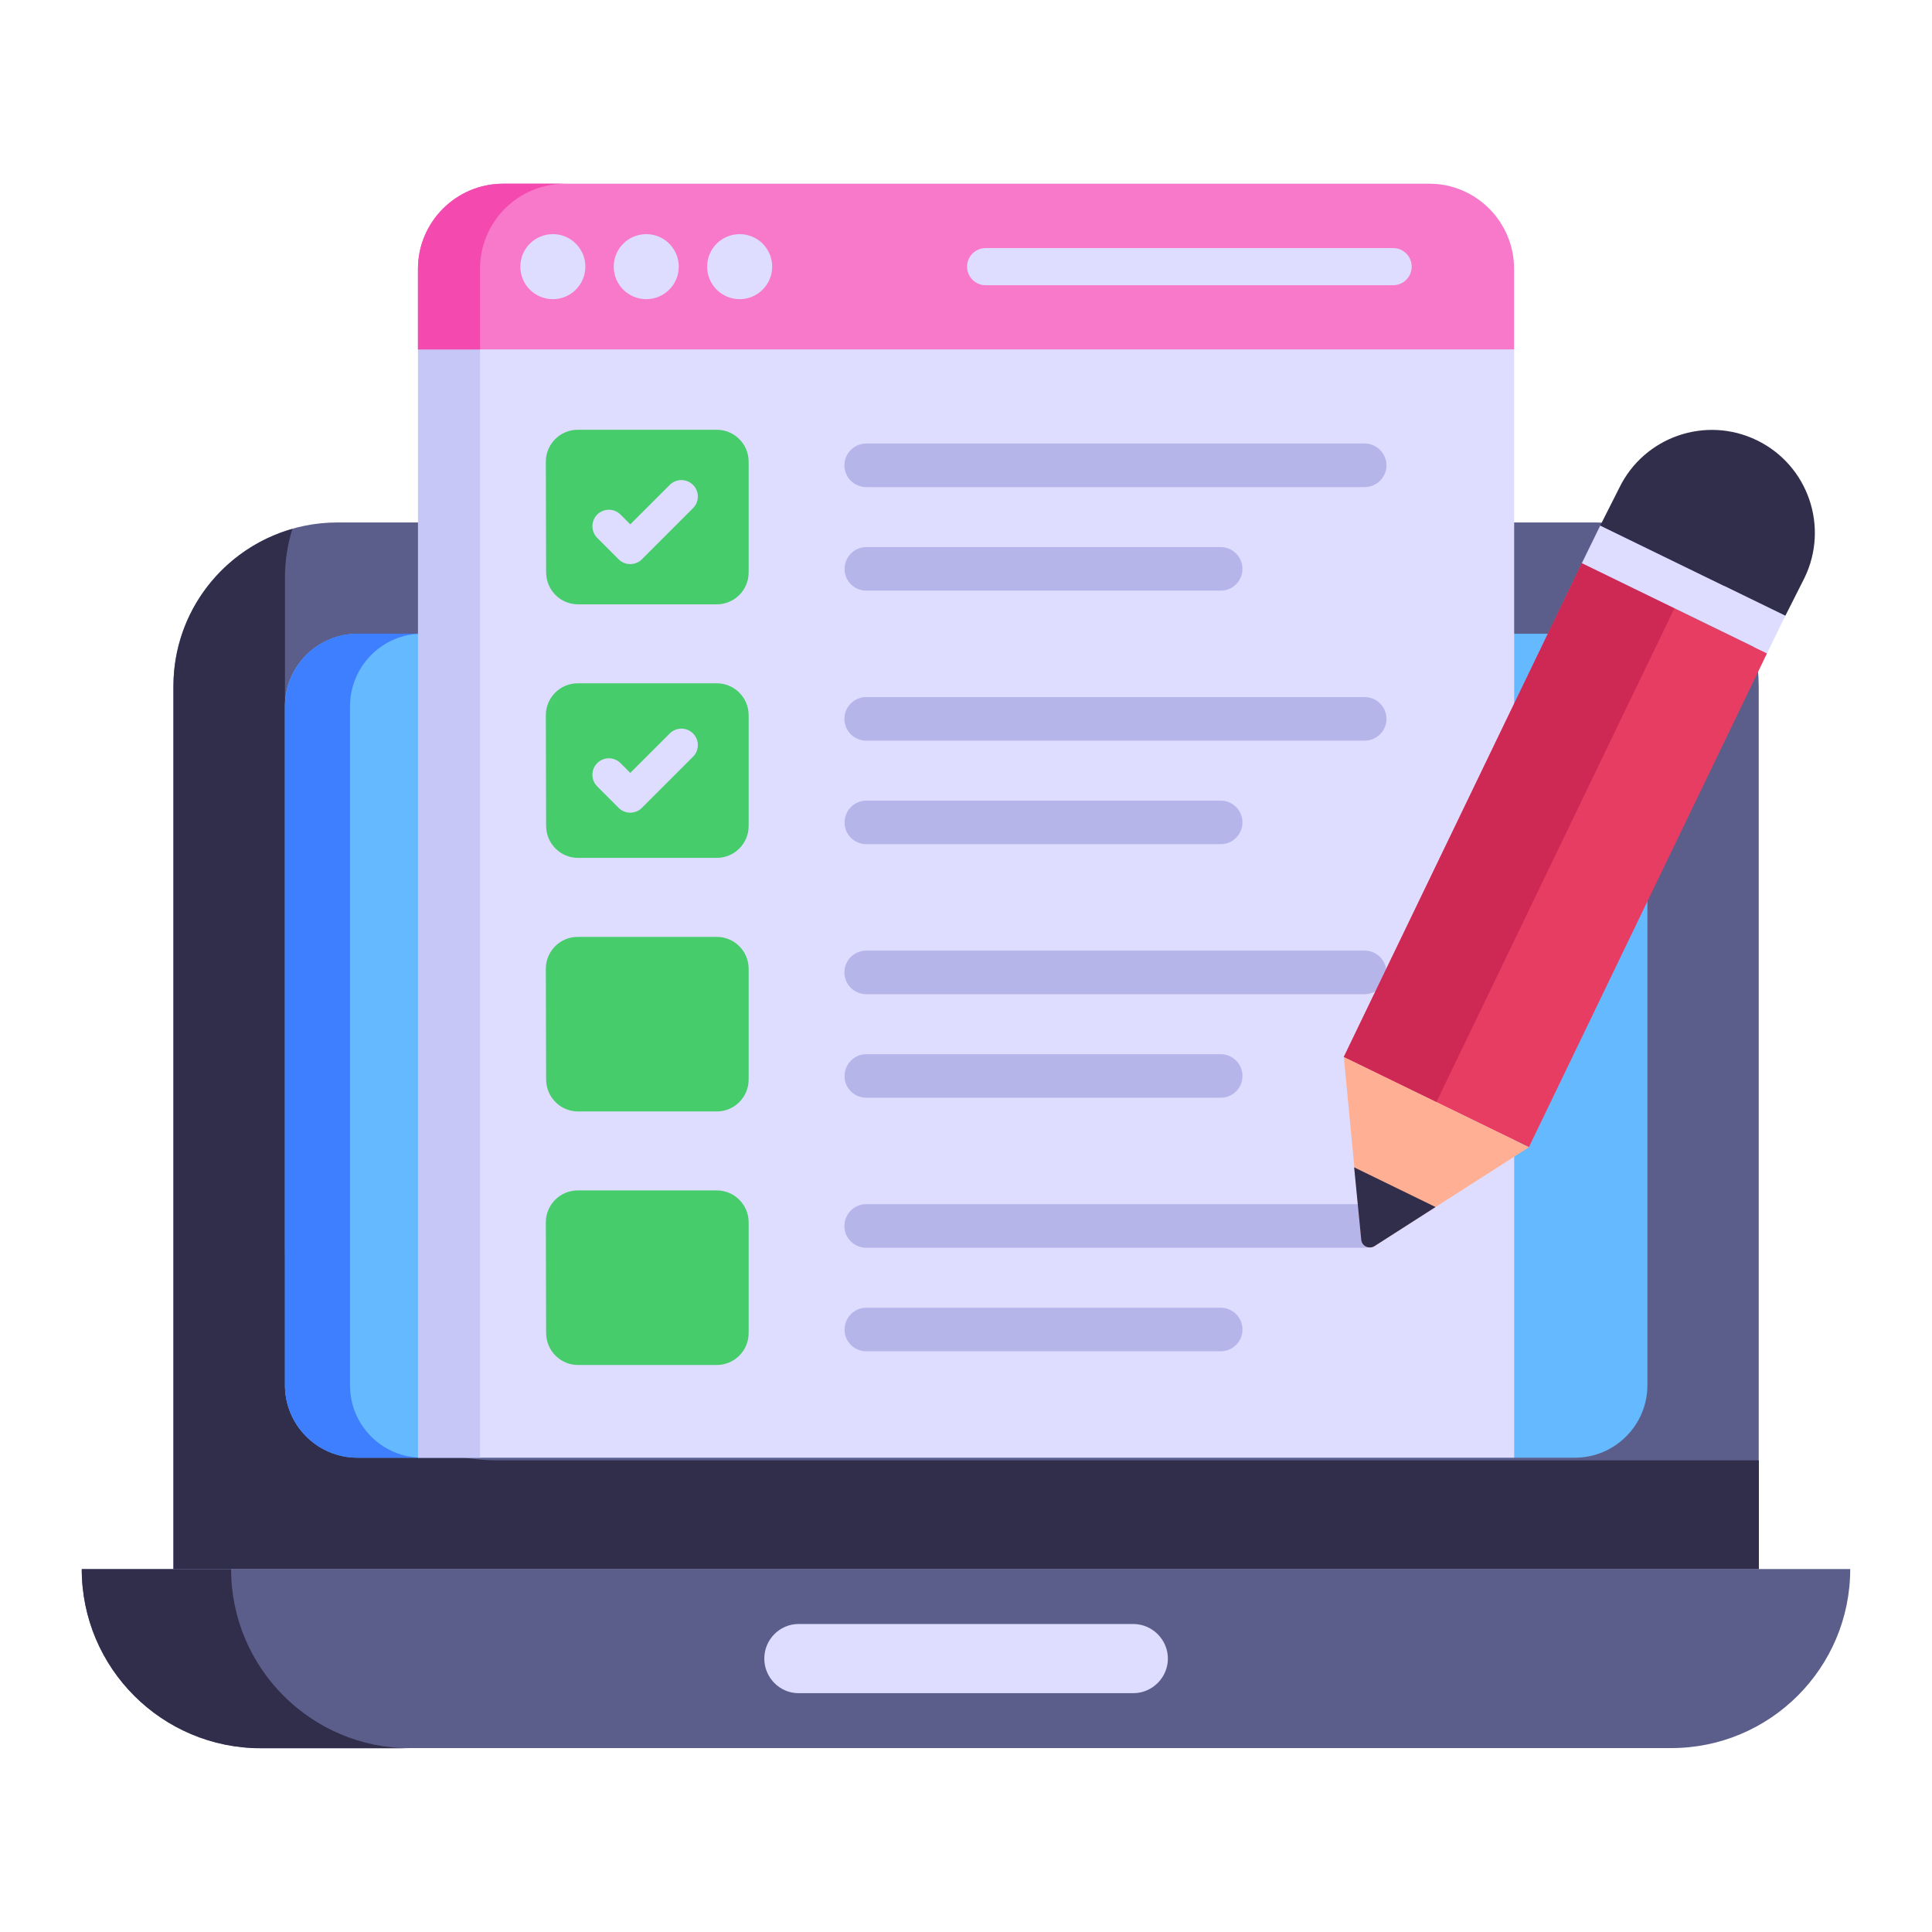 <?xml version="1.0" encoding="UTF-8"?> <svg xmlns="http://www.w3.org/2000/svg" id="Layer_1" height="512" viewBox="0 0 52 52" width="512"><g id="_x32_4"><path d="m47.336 18.472v23.76h-42.67v-23.76c0-2.44 1.98-4.41 4.42-4.41h33.84c2.44 0 4.41 1.97 4.41 4.41z" fill="#5b5e8b"></path><path d="m47.34 39.305v2.93h-42.67v-23.76c0-2.02 1.35-3.71 3.2-4.24-.13.41-.2.85-.2 1.31v18.013c0 3.174 2.573 5.747 5.747 5.747h33.922z" fill="#312e4b"></path><path d="m44.981 47.05h-37.961c-2.661 0-4.819-2.157-4.819-4.819v-0h47.598v0c0 2.661-2.157 4.819-4.819 4.819z" fill="#5b5e8b"></path><path d="m11.04 47.055h-4.02c-2.66 0-4.82-2.16-4.82-4.82h4.02c0 2.66 2.16 4.82 4.82 4.82z" fill="#312e4b"></path><path d="m7.669 37.281v-18.27c0-1.078.874-1.953 1.953-1.953h32.765c1.078 0 1.953.874 1.953 1.953v18.27c0 1.078-.874 1.953-1.953 1.953h-32.765c-1.078 0-1.953-.874-1.953-1.953z" fill="#65b9ff"></path><path d="m11.37 39.235h-1.75c-1.08 0-1.95-.88-1.95-1.95v-18.27c0-1.08.87-1.96 1.95-1.96h1.75c-1.08 0-1.95.88-1.95 1.96v18.27c0 1.08.87 1.95 1.95 1.95z" fill="#3e7fff"></path><path d="m40.754 39.233h-29.5v-32c0-1.262 1.023-2.285 2.285-2.285h24.93c1.262 0 2.285 1.023 2.285 2.285z" fill="#deddff"></path><path d="m15.21 4.945c-1.27 0-2.29 1.03-2.29 2.29v32h-1.67v-32c0-1.26 1.03-2.29 2.29-2.29z" fill="#c6c6f7"></path><path d="m40.75 7.235v2.17h-29.5v-2.17c0-1.26 1.03-2.29 2.29-2.29h24.93c1.26-0 2.28 1.03 2.28 2.29z" fill="#f879ca"></path><path d="m15.21 4.945c-1.27 0-2.29 1.03-2.29 2.29v2.17h-1.67v-2.17c0-1.26 1.03-2.29 2.29-2.29h1.67z" fill="#f44aaf"></path><path d="m14.699 15.41-.008-2.981c-.001-.476.384-.862.859-.862h3.741c.475 0 .859.385.859.859v2.981c0 .475-.385.859-.859.859h-3.732c-.474 0-.858-.383-.859-.857z" fill="#46cc6b"></path><path d="m14.699 22.234-.008-2.981c-.001-.476.384-.862.859-.862h3.741c.475 0 .859.385.859.859v2.981c0 .475-.385.859-.859.859h-3.732c-.474 0-.858-.383-.859-.857z" fill="#46cc6b"></path><path d="m14.699 29.059-.008-2.981c-.001-.476.384-.862.859-.862h3.741c.475 0 .859.385.859.859v2.981c0 .475-.385.859-.859.859h-3.732c-.474 0-.858-.383-.859-.857z" fill="#46cc6b"></path><path d="m14.699 35.883-.008-2.981c-.001-.476.384-.862.859-.862h3.741c.475 0 .859.385.859.859v2.981c0 .475-.385.859-.859.859h-3.732c-.474 0-.858-.383-.859-.857z" fill="#46cc6b"></path><g fill="#deddff"><path d="m16.65 15.053c.083.084.196.13.314.13.118 0 .23-.046.313-.13l1.376-1.376c.173-.173.173-.454 0-.626-.173-.173-.453-.173-.626 0l-1.063 1.062-.262-.263c-.173-.173-.454-.174-.627-.001-.173.173-.173.454-.001.627z"></path><path d="m16.964 21.873c.118 0 .23-.046.313-.13l1.376-1.376c.173-.172.173-.454 0-.626-.173-.173-.453-.173-.626 0l-1.063 1.062-.262-.263c-.173-.173-.454-.174-.627-.001-.173.173-.173.454-.001.627l.576.577c.083.084.196.13.314.13z"></path></g><g fill="#b5b5ea"><path d="m37.317 12.528c0 .32-.264.583-.591.583h-13.408c-.328 0-.591-.264-.591-.583 0-.328.264-.591.591-.591h13.408c.328 0 .591.264.591.591z"></path><path d="m33.441 15.311c0 .324-.262.586-.586.586h-9.538c-.324 0-.586-.262-.586-.578 0-.332.262-.594.586-.594h9.538c.324 0 .586.262.586.586z"></path></g><g fill="#b5b5ea"><path d="m37.317 19.352c0 .32-.264.583-.591.583h-13.408c-.328 0-.591-.264-.591-.583 0-.328.264-.591.591-.591h13.408c.328 0 .591.264.591.591z"></path><path d="m33.441 22.135c0 .324-.262.586-.586.586h-9.538c-.324 0-.586-.262-.586-.578 0-.332.262-.594.586-.594h9.538c.324-0.0.586.262.586.586z"></path></g><g fill="#b5b5ea"><path d="m37.317 26.176c0 .32-.264.583-.591.583h-13.408c-.328 0-.591-.264-.591-.583 0-.328.264-.591.591-.591h13.408c.328 0 .591.264.591.591z"></path><path d="m33.441 28.96c0 .324-.262.586-.586.586h-9.538c-.324 0-.586-.262-.586-.578 0-.332.262-.594.586-.594h9.538c.324-0.0.586.262.586.586z"></path></g><g fill="#b5b5ea"><path d="m37.317 33.001c0 .32-.264.583-.591.583h-13.408c-.328 0-.591-.264-.591-.583 0-.328.264-.591.591-.591h13.408c.328 0 .591.264.591.591z"></path><path d="m33.441 35.784c0 .324-.262.586-.586.586h-9.538c-.324 0-.586-.262-.586-.578 0-.332.262-.594.586-.594h9.538c.324-0.0.586.262.586.586z"></path></g><g><path d="m37.496 7.677h-10.967c-.276 0-.5-.224-.5-.5 0-.276.224-.5.5-.5h10.967c.276 0 .5.224.5.5-0.0.276-.224.5-.5.5z" fill="#deddff"></path></g><g fill="#deddff"><circle cx="14.88" cy="7.177" r=".875"></circle><circle cx="17.394" cy="7.177" r=".875"></circle><circle cx="19.908" cy="7.177" r=".875"></circle><path d="m31.434 44.641c0 .51-.421.931-.931.931h-9.009c-.51 0-.923-.421-.923-.931 0-.51.413-.931.923-.931h9.009c.51 0 .931.421.931.931z"></path></g><g><path d="m41.15 30.877-4.983-2.427 6.409-13.293 4.983 2.427z" fill="#e83d62"></path><path d="m45.068 16.371-2.491-1.213-6.409 13.293 2.492 1.213z" fill="#ce2955"></path><path d="m48.054 16.572-4.983-2.427-.495 1.012 4.983 2.427z" fill="#deddff"></path><path d="m48.054 16.572-4.983-2.427.513-1.016c.67-1.376 2.329-1.948 3.705-1.278l0.0 0c1.376.67 1.948 2.329 1.278 3.705z" fill="#312e4b"></path><path d="m41.154 30.877-2.516 1.61-1.646 1.054c-.146.09-.341-.005-.354-.173l-.185-1.946-.284-2.973z" fill="#ffaf93"></path><path d="m38.638 32.487-1.646 1.054c-.146.09-.341-.005-.354-.173l-.191-1.949z" fill="#312e4b"></path></g></g></svg> 
